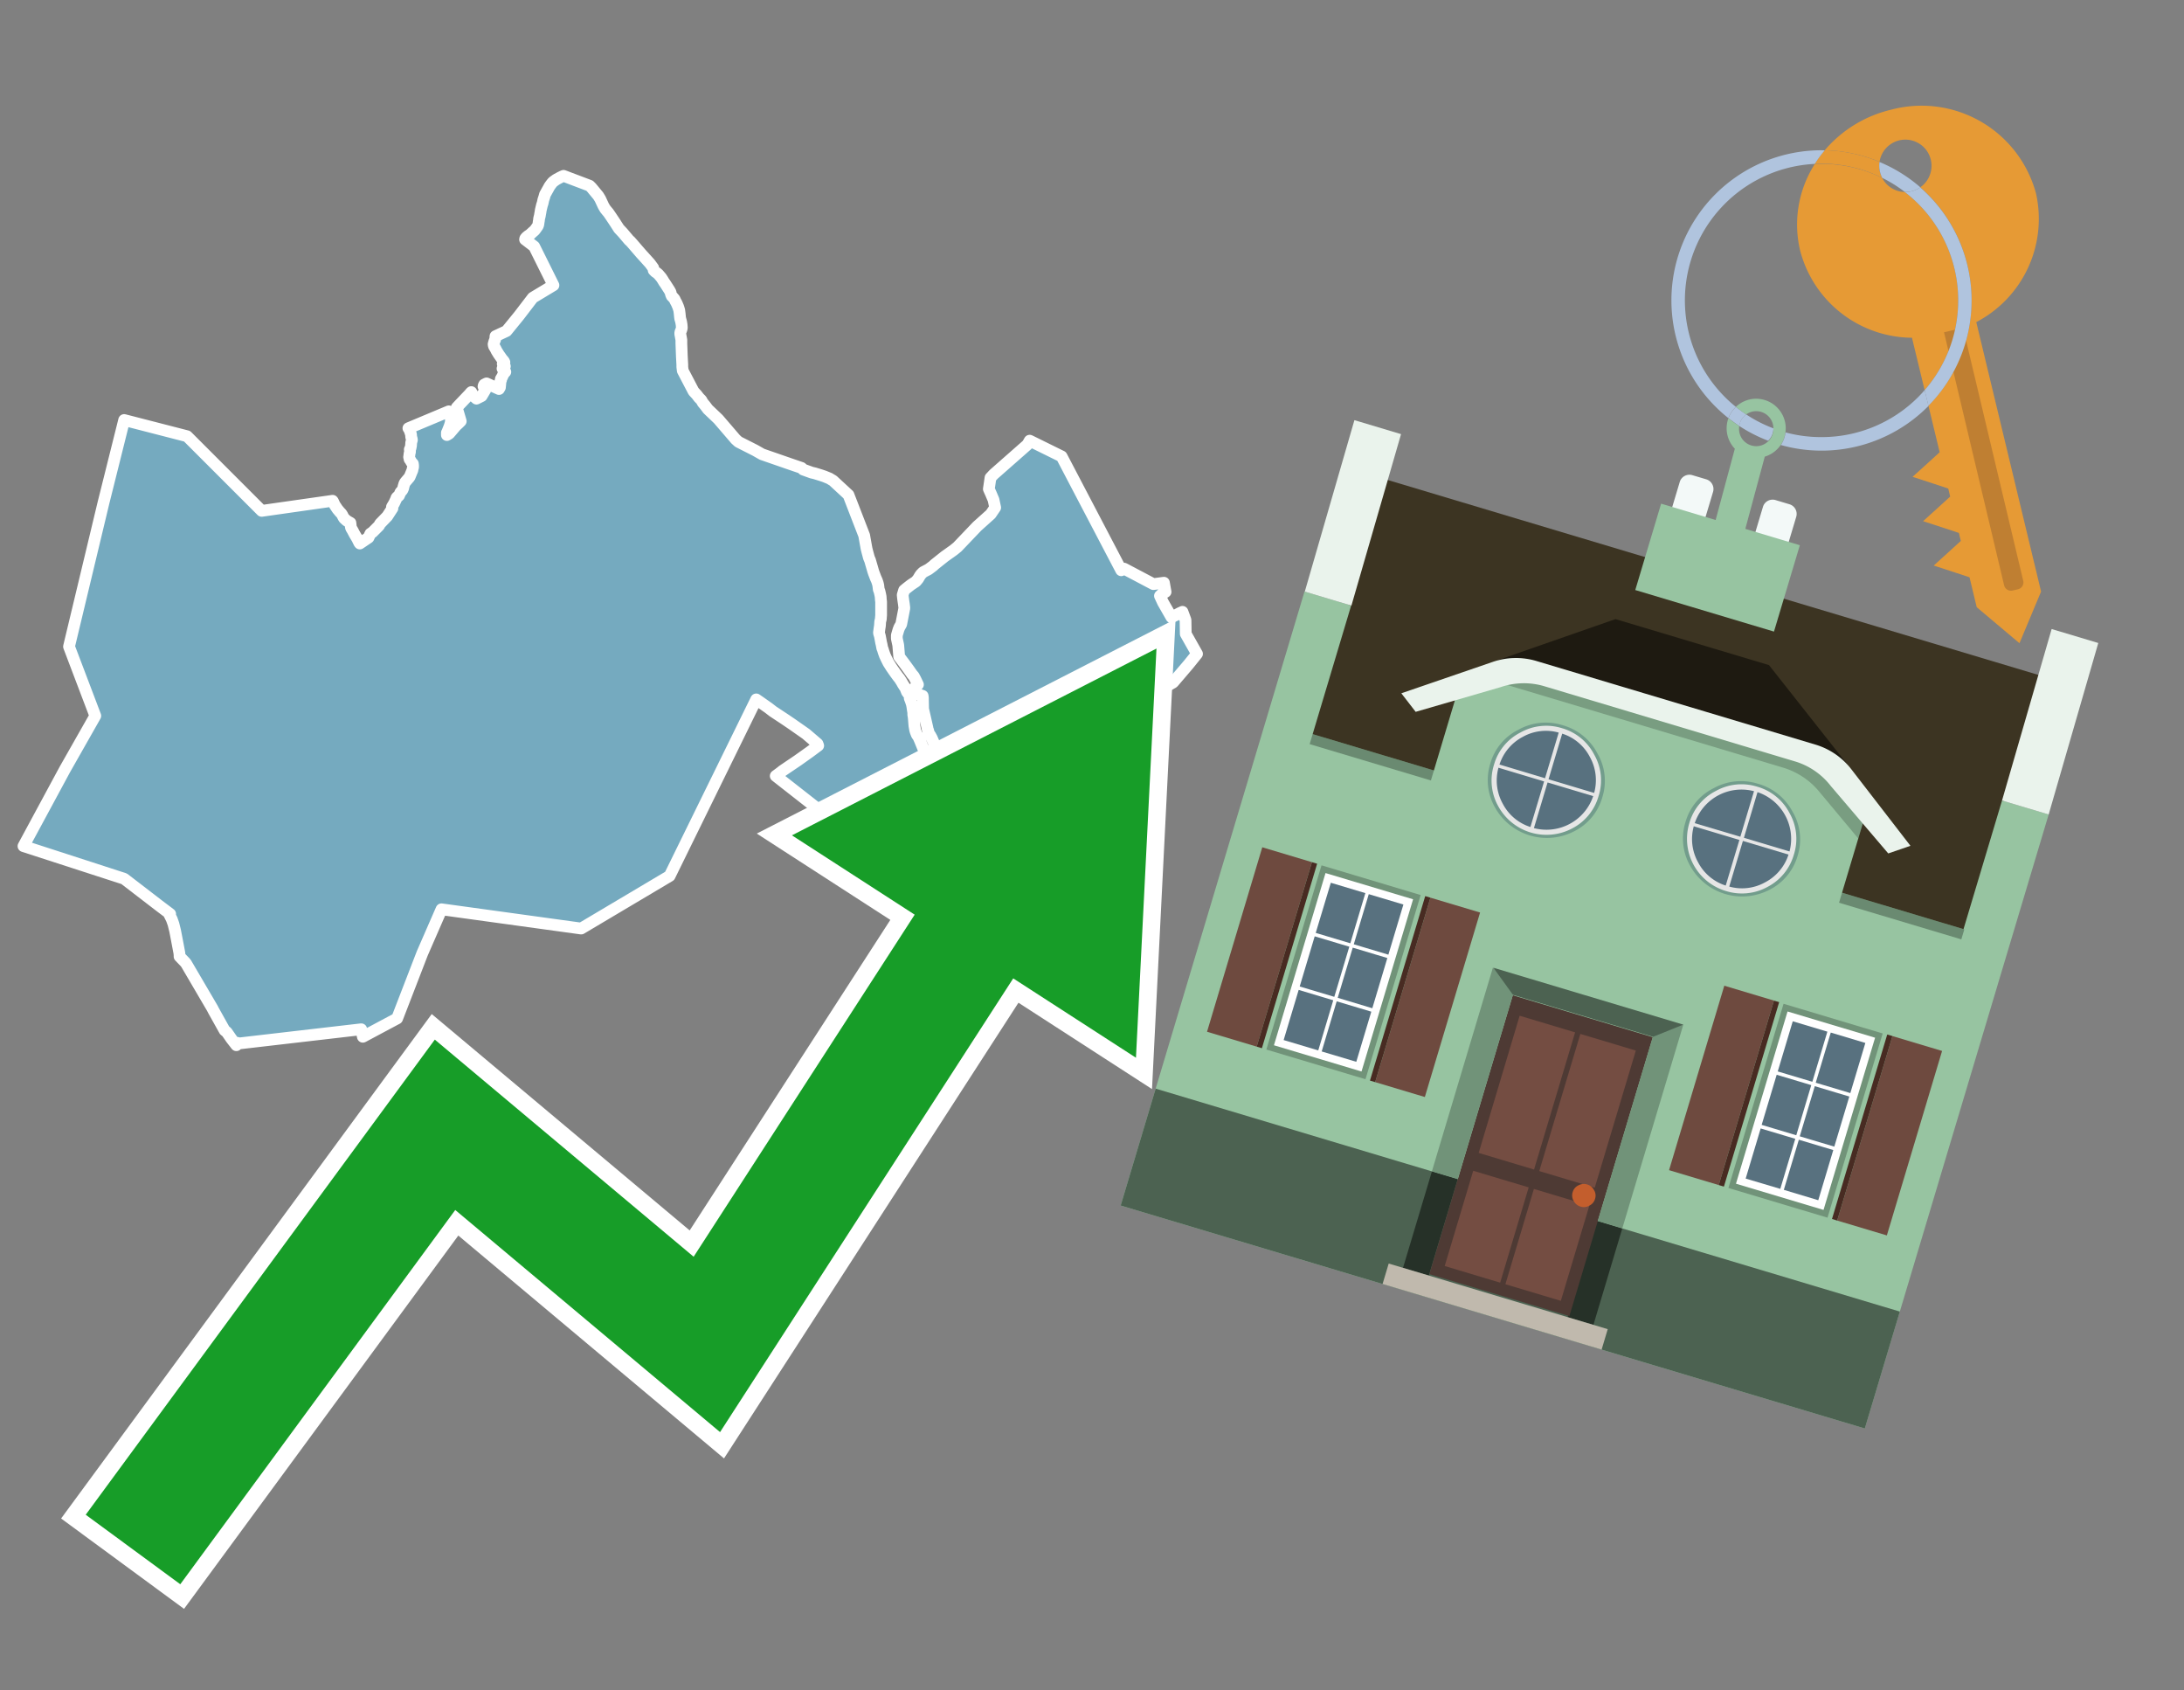 <svg id="Text" xmlns="http://www.w3.org/2000/svg" width="93.05" height="72" viewBox="0 0 93.05 72"><rect x="0" y="0" width="93.05" height="72" fill="#808080" stroke="none"/><polygon points="2.76,32.78 4.06,30.49 2.94,27.54 4.41,21.41 5.29,17.89 7.97,18.58 11.15,21.76 14.17,21.33 14.19,21.36 14.26,21.51 14.38,21.69 14.49,21.82 14.54,21.87 14.58,21.93 14.63,22.03 14.67,22.09 14.71,22.12 14.76,22.17 14.84,22.22 14.93,22.27 14.95,22.45 14.96,22.49 15.02,22.59 15.11,22.76 15.23,22.96 15.26,23.03 15.28,23.06 15.3,23.11 15.33,23.15 15.7,22.9 15.78,22.73 15.87,22.67 15.92,22.62 16.01,22.53 16.15,22.39 16.17,22.35 16.19,22.31 16.5,21.99 16.72,21.65 16.7,21.59 16.79,21.44 16.88,21.25 16.89,21.21 16.92,21.17 16.97,21.14 17,21.11 17.06,20.97 17.13,20.89 17.15,20.86 17.18,20.79 17.19,20.73 17.2,20.7 17.22,20.63 17.23,20.6 17.25,20.56 17.28,20.52 17.45,20.32 17.54,20.1 17.57,20.03 17.58,19.97 17.6,19.9 17.6,19.86 17.6,19.82 17.59,19.75 17.54,19.7 17.52,19.67 17.5,19.63 17.48,19.6 17.45,19.56 17.44,19.5 17.43,19.47 17.44,19.4 17.45,19.31 17.46,19.28 17.47,19.23 17.46,19.14 17.49,19.09 17.5,19.04 17.51,18.99 17.52,18.85 17.55,18.74 17.54,18.68 17.52,18.62 17.51,18.5 17.45,18.32 17.43,18.28 17.4,18.24 19.12,17.52 19.12,17.55 19.14,17.58 19.15,17.61 19.17,17.65 19.19,17.68 19.19,17.72 19.2,17.76 19.21,17.8 19.21,17.97 19.18,18.08 19.15,18.17 19.07,18.37 19.06,18.4 19.04,18.43 19.04,18.53 19.14,18.47 19.43,18.13 19.54,18.03 19.63,17.94 19.46,17.36 19.6,17.21 20.01,16.78 20.04,16.74 20.08,16.7 20.16,16.84 20.21,16.9 20.3,16.98 20.52,16.87 20.68,16.6 20.6,16.46 20.61,16.42 20.63,16.38 20.73,16.33 21.26,16.57 21.3,16.5 21.32,16.29 21.32,16.26 21.32,16.23 21.35,16.18 21.34,16.14 21.39,16.06 21.41,16.03 21.42,15.99 21.45,15.94 21.48,15.89 21.53,15.84 21.41,15.7 21.51,15.6 21.42,15.5 21.49,15.43 21.47,15.39 21.44,15.35 21.4,15.31 21.38,15.28 21.24,15.08 21.21,15.03 21.16,14.95 21.1,14.83 21.06,14.77 21.04,14.73 21.03,14.66 21.06,14.55 21.1,14.45 21.11,14.32 21.58,14.1 22.11,13.45 22.7,12.68 23.58,12.15 22.76,10.5 22.37,10.2 22.38,10.16 22.42,10.11 22.49,10.05 22.58,9.99 22.71,9.87 22.77,9.82 22.81,9.77 22.86,9.7 22.91,9.63 22.93,9.58 22.94,9.53 22.95,9.45 22.96,9.4 22.97,9.31 23,9.19 23.01,9.13 23.03,9.02 23.04,8.95 23.09,8.74 23.12,8.65 23.15,8.51 23.19,8.39 23.22,8.28 23.25,8.23 23.31,8.12 23.35,8.05 23.41,7.94 23.46,7.87 23.49,7.83 23.53,7.78 23.57,7.74 23.68,7.66 23.73,7.63 23.86,7.56 23.94,7.52 24.01,7.49 25.12,7.91 25.2,7.99 25.49,8.34 25.57,8.47 25.64,8.62 25.71,8.77 25.78,8.89 25.86,8.99 25.92,9.06 26.03,9.22 26.21,9.49 26.37,9.74 26.53,9.91 26.81,10.24 26.85,10.27 26.93,10.36 27.31,10.8 27.41,10.91 27.69,11.22 27.83,11.41 27.84,11.46 27.85,11.51 27.92,11.58 27.98,11.62 28.05,11.68 28.17,11.82 28.23,11.91 28.29,12.01 28.34,12.08 28.43,12.22 28.52,12.36 28.57,12.45 28.58,12.5 28.59,12.54 28.62,12.61 28.66,12.65 28.74,12.74 28.77,12.81 28.83,12.92 28.89,13.06 28.91,13.12 28.94,13.22 28.96,13.38 28.97,13.49 28.98,13.57 28.99,13.6 29.02,13.71 29.04,13.83 29.05,13.96 29.04,14.01 29.02,14.07 28.99,14.14 28.98,14.21 28.99,14.26 29.03,14.48 29.03,14.63 29.05,15.17 29.07,15.54 29.07,15.63 29.09,15.79 29.55,16.67 29.68,16.81 29.78,16.94 29.88,17.04 29.94,17.15 30.04,17.27 30.16,17.43 30.58,17.83 30.61,17.86 31.34,18.71 31.46,18.82 32.17,19.18 32.47,19.35 33.71,19.78 34.15,19.93 34.22,20 34.58,20.13 34.71,20.16 34.97,20.24 35.12,20.29 35.34,20.38 35.42,20.43 35.49,20.47 36.15,21.08 36.82,22.81 36.83,22.87 36.9,23.26 36.92,23.37 36.95,23.49 36.98,23.6 37.02,23.75 37.04,23.8 37.07,23.87 37.11,24.01 37.16,24.18 37.2,24.32 37.23,24.41 37.31,24.62 37.36,24.73 37.4,24.85 37.42,24.94 37.43,25.02 37.44,25.11 37.47,25.18 37.5,25.31 37.52,25.41 37.53,25.56 37.54,25.63 37.54,25.8 37.54,25.94 37.54,26 37.54,26.09 37.54,26.21 37.53,26.32 37.53,26.36 37.51,26.44 37.5,26.49 37.49,26.65 37.47,26.78 37.46,26.86 37.45,26.93 37.45,26.97 37.47,27.03 37.49,27.1 37.52,27.26 37.54,27.37 37.56,27.45 37.59,27.61 37.61,27.65 37.64,27.75 37.66,27.81 37.7,27.92 37.76,28.05 37.81,28.15 37.85,28.23 37.92,28.34 37.97,28.42 38.06,28.55 38.13,28.65 38.21,28.76 38.27,28.84 38.32,28.9 38.41,29.04 38.46,29.13 38.53,29.24 38.58,29.31 38.6,29.37 38.64,29.47 38.7,29.55 39.11,29.16 39,28.93 38.93,28.8 38.86,28.72 38.79,28.62 38.72,28.52 38.53,28.26 38.31,27.97 38.27,27.48 38.21,27.2 38.21,27.06 38.28,26.82 38.32,26.72 38.39,26.6 38.4,26.57 38.53,25.9 38.51,25.73 38.49,25.6 38.47,25.45 38.46,25.34 38.52,25.14 38.63,25.05 38.81,24.91 39.02,24.77 39.08,24.7 39.12,24.65 39.19,24.53 39.24,24.46 39.33,24.37 39.56,24.25 39.72,24.13 39.76,24.1 39.81,24.05 40.25,23.7 40.63,23.43 40.79,23.3 41.63,22.42 42.21,21.9 42.4,21.62 42.33,21.29 42.22,21.03 42.13,20.83 42.2,20.35 42.34,20.2 43.76,18.95 43.79,18.91 43.87,18.77 45.23,19.44 47.77,24.29 47.89,24.22 49.14,24.88 49.59,24.82 49.66,25.21 49.61,25.24 49.53,25.28 49.42,25.38 49.55,25.66 49.91,26.29 50.14,26.18 50.25,26.12 50.38,26.06 50.51,26.41 50.52,27 51,27.85 50.63,28.31 49.98,29.07 49.77,29.19 48.99,29.43 48.31,30.06 48.69,30.59 48.31,30.96 48.62,31.52 47.79,31.91 47.47,32.24 47.53,32.42 48.01,32.58 48,32.95 47.88,33.08 47.69,33.29 47.57,33.21 46.92,33.12 45.77,33.39 45.69,33.44 45.59,33.49 45.46,33.56 45.37,33.61 45.21,33.69 45.09,33.75 45.02,33.79 44.92,33.84 44.83,33.88 44.76,33.92 44.7,33.95 44.62,33.99 44.53,34.04 44.5,34.07 44.45,34.11 44.4,34.14 44.35,34.18 44.27,34.23 44.17,34.3 43.94,34.27 41.31,33.72 41.21,33.65 41.01,33.53 40.64,33.24 40.56,33.17 40.35,32.88 40.21,32.72 40.14,32.63 40.08,32.54 40,32.34 39.99,32.19 39.95,32.07 39.89,32.1 39.86,31.8 39.78,31.83 39.82,31.72 39.76,31.58 39.7,31.44 39.64,31.33 39.56,31.21 39.55,31.13 39.52,31.05 39.51,30.99 39.33,30.2 39.32,29.71 39.31,29.64 38.95,29.51 38.76,29.74 38.8,29.84 38.85,29.99 38.87,30.09 38.89,30.23 38.91,30.35 38.91,30.44 38.93,30.56 38.94,30.68 38.95,30.81 38.96,30.92 38.99,31.09 39.01,31.16 39.06,31.29 39.13,31.39 39.2,31.55 39.33,31.87 39.36,31.94 39.52,32.3 39.6,32.46 39.81,32.98 39.82,33.02 39.87,33.36 39.51,34.35 39.48,34.46 39.45,34.55 39.39,34.75 39.32,34.98 39.29,35.08 39.18,35.05 39.07,35.11 38.73,35.21 38.55,35.25 38.46,35.28 38.32,35.36 38.17,35.44 37.13,34.89 36.73,34.69 35.94,35.61 35.9,35.66 35.87,35.7 35.84,35.74 35.53,35.58 35.35,35.49 35.22,35.39 34.9,34.81 34.88,34.72 34.87,34.58 34.84,34.49 34.8,34.42 33.05,33.05 33.24,32.91 33.34,32.83 33.59,32.66 33.99,32.39 34.51,32.02 34.86,31.76 34.83,31.68 34.34,31.26 33.74,30.84 33.46,30.65 32.93,30.3 32.75,30.16 32.38,29.9 32.22,29.79 28.53,37.31 24.76,39.55 18.81,38.73 17.99,40.61 16.92,43.38 15.46,44.16 15.39,43.84 10.13,44.45 10.12,44.42 10.07,44.52 9.86,44.25 9.66,43.96 9.57,43.89 9.09,43.03 9.05,42.95 7.93,41.04 7.89,40.99 7.65,40.74 7.65,40.68 7.64,40.58 7.52,39.95 7.46,39.64 7.45,39.6 7.39,39.36 7.32,39.16 7.22,38.96 7.25,38.93 6.76,38.56 5.29,37.43 1,36.04 " fill="#75aabf" stroke="#fff" stroke-linejoin="round" stroke-width="0.5"/><polygon points="49.272 27.624 33.741 35.58 38.97 38.959 29.553 53.529 18.525 44.281 3.652 64.518 7.681 67.479 19.396 51.538 30.678 60.999 43.169 41.673 48.398 45.053 49.272 27.624" fill="none" stroke="#fff" stroke-miterlimit="10" stroke-width="1.5"/><polygon points="49.272 27.624 33.741 35.58 38.97 38.959 29.553 53.529 18.525 44.281 3.652 64.518 7.681 67.479 19.396 51.538 30.678 60.999 43.169 41.673 48.398 45.053 49.272 27.624" fill="#179d28"/><path d="M80.19,7.577a1.16,1.16,0,0,1-.094-.251,1.114,1.114,0,0,1-.018-.429A6.367,6.367,0,0,0,77.743,6.4a5.269,5.269,0,0,0-.423.577c.1,0,.192-.007.288-.007A5.794,5.794,0,0,1,80.19,7.577Z" fill="#e69a35"/><path d="M77.608,6.4A6.394,6.394,0,0,0,73.64,17.81a1.26,1.26,0,0,1,.317-.48A5.821,5.821,0,0,1,77.32,6.981a5.269,5.269,0,0,1,.423-.577Z" fill="#b0c4de"/><path d="M84.2,13.72a4.962,4.962,0,0,0,2.545-5.48,5.047,5.047,0,0,0-6.179-3.566A5.322,5.322,0,0,0,77.743,6.4a6.367,6.367,0,0,1,2.335.493,1.114,1.114,0,1,1,1.736,1.084,6.392,6.392,0,0,1,.347,9.3l.479,1.985-.438.4-.716.648.92.3.6.2.082.341-.438.4-.716.648.92.3.605.2.082.341-.438.4-.716.649.92.3.605.2.307,1.274,1.821,1.534.921-2.2Z" fill="#e69a35"/><path d="M81.154,8.179a1.115,1.115,0,0,1-.964-.6,5.794,5.794,0,0,0-2.582-.6c-.1,0-.192,0-.288.007a4.783,4.783,0,0,0-.625,3.685,4.962,4.962,0,0,0,4.765,3.715L82,16.617a5.82,5.82,0,0,0-.846-8.438Z" fill="#e69a35"/><path d="M74.1,18.142a6.386,6.386,0,0,0,1.232.63.73.73,0,0,0,.224-.527h0a5.783,5.783,0,0,1-1.159-.593A.733.733,0,0,0,74.1,18.142Z" fill="#b0c4de"/><path d="M74.4,17.652q-.228-.152-.44-.322a1.26,1.26,0,0,0-.317.48c.148.117.3.228.46.332A.733.733,0,0,1,74.4,17.652Z" fill="#b0c4de"/><path d="M74.824,16.984a1.257,1.257,0,0,0-.867.346c.141.114.288.222.44.322a.731.731,0,0,1,1.159.593h0a.732.732,0,1,1-1.463,0,.7.7,0,0,1,.007-.1c-.158-.1-.312-.215-.46-.332a1.258,1.258,0,0,0,.273,1.3l-.979,3.635,1.275.341.98-3.639a1.266,1.266,0,0,0,.681-.5,1.249,1.249,0,0,0,.2-.538,1.328,1.328,0,0,0,.012-.168A1.262,1.262,0,0,0,74.824,16.984Z" fill="#97c4a1"/><path d="M85.974,25.1l-.226.053a.3.3,0,0,1-.362-.223l-2.56-10.777.81-.193L86.2,24.736A.3.3,0,0,1,85.974,25.1Z" fill="#bf7f32"/><path d="M80.1,7.326a1.16,1.16,0,0,0,.094.251,5.833,5.833,0,0,1,.964.6,1.137,1.137,0,0,0,.287-.031,1.108,1.108,0,0,0,.373-.167A6.371,6.371,0,0,0,80.078,6.9,1.114,1.114,0,0,0,80.1,7.326Z" fill="#b0c4de"/><path d="M77.608,18.618a5.836,5.836,0,0,1-1.534-.2,1.24,1.24,0,0,1-.2.537,6.4,6.4,0,0,0,6.291-1.666L82,16.617A5.807,5.807,0,0,1,77.608,18.618Z" fill="#b0c4de"/><path d="M81.814,7.981a1.108,1.108,0,0,1-.373.167,1.137,1.137,0,0,1-.287.031A5.82,5.82,0,0,1,82,16.617l.161.667a6.392,6.392,0,0,0-.347-9.3Z" fill="#b0c4de"/><polygon points="83.79 39.753 55.78 31.364 58.988 20.404 86.964 28.783 83.79 39.753 83.79 39.753" fill="#3c3422" fill-rule="evenodd"/><polygon points="81.705 53.32 87.284 34.692 85.297 34.097 83.656 39.575 55.926 31.269 57.567 25.791 55.579 25.196 47.746 51.348 79.451 60.844 81.705 53.32" fill="#97c4a1" fill-rule="evenodd"/><rect x="69.522" y="21.148" width="0.444" height="28.983" transform="translate(15.592 92.226) rotate(-73.326)" opacity="0.3"/><polygon points="87.284 34.692 85.297 34.097 87.411 26.793 89.398 27.388 87.284 34.692 87.284 34.692" fill="#eaf3ec" fill-rule="evenodd"/><polygon points="57.578 25.794 55.591 25.199 57.705 17.896 59.692 18.491 57.578 25.794 57.578 25.794" fill="#eaf3ec" fill-rule="evenodd"/><polygon points="79.451 60.844 80.943 55.865 49.238 46.369 47.747 51.348 79.451 60.844 79.451 60.844" fill="#4c6251" fill-rule="evenodd"/><path d="M71.566,20.528l-.522,1.743,1.418.425.523-1.744a.432.432,0,0,0-.289-.536l-.593-.177A.431.431,0,0,0,71.566,20.528Z" fill="#f3f9f8" fill-rule="evenodd"/><path d="M75.111,21.589l-.522,1.743,1.418.425.522-1.743a.43.43,0,0,0-.289-.536l-.593-.178A.43.43,0,0,0,75.111,21.589Z" fill="#f3f9f8" fill-rule="evenodd"/><polygon points="75.368 28.329 68.829 26.37 63.807 28.121 78.733 32.591 75.368 28.329" fill="#1e1a11"/><polygon points="78.248 32.422 64.442 28.287 62.236 28.998 60.064 36.247 77.453 41.455 79.651 34.116 78.248 32.422" fill="#97c4a1"/><path d="M77.74,32.516S65.088,28.725,65,28.7l-.938.43,11.892,3.562a3.175,3.175,0,0,1,1.532,1l1.685,2.02.327-1.09Z" fill-rule="evenodd" opacity="0.2"/><path d="M77.35,31.716,65.458,28.154a3.041,3.041,0,0,0-1.854.037l-3.9,1.339.611.79,3.626-1.054a3.045,3.045,0,0,1,1.855-.037l10.673,3.2A3.028,3.028,0,0,1,78,33.477l2.45,2.874.945-.325-2.518-3.26A3.036,3.036,0,0,0,77.35,31.716Z" fill="#eaf3ec"/><polygon points="76.683 23.223 70.773 21.453 69.671 25.132 75.581 26.902 76.683 23.223 76.683 23.223" fill="#97c4a1" fill-rule="evenodd"/><g id="Symbol_9_0_Layer2_0_MEMBER_8_MEMBER_21_MEMBER_0_FILL" data-name="Symbol 9 0 Layer2 0 MEMBER 8 MEMBER 21 MEMBER 0 FILL"><path d="M66.584,30.892a2.39,2.39,0,0,0-1.891.189,2.317,2.317,0,0,0-1.2,1.448A2.345,2.345,0,0,0,63.7,34.4a2.528,2.528,0,0,0,3.367,1.008,2.339,2.339,0,0,0,1.2-1.447,2.313,2.313,0,0,0-.208-1.87A2.394,2.394,0,0,0,66.584,30.892Z" fill="#729d8c"/></g><g id="Symbol_9_0_Layer2_0_MEMBER_8_MEMBER_21_MEMBER_1_FILL" data-name="Symbol 9 0 Layer2 0 MEMBER 8 MEMBER 21 MEMBER 1 FILL"><path d="M66.547,31.016a2.241,2.241,0,0,0-1.769.185,2.213,2.213,0,0,0-1.127,1.376,2.239,2.239,0,0,0,.185,1.768,2.341,2.341,0,0,0,3.145.942,2.234,2.234,0,0,0,1.126-1.376,2.207,2.207,0,0,0-.185-1.768A2.237,2.237,0,0,0,66.547,31.016Z" fill="#e6e6e6"/></g><g id="Symbol_9_0_Layer2_0_MEMBER_8_MEMBER_21_MEMBER_2_MEMBER_0_FILL" data-name="Symbol 9 0 Layer2 0 MEMBER 8 MEMBER 21 MEMBER 2 MEMBER 0 FILL"><path d="M65.787,33.284,63.843,32.7a2.036,2.036,0,0,0,.186,1.539,2.015,2.015,0,0,0,1.175.986Z" fill="#58717f"/></g><g id="Symbol_9_0_Layer2_0_MEMBER_8_MEMBER_21_MEMBER_2_MEMBER_1_FILL" data-name="Symbol 9 0 Layer2 0 MEMBER 8 MEMBER 21 MEMBER 2 MEMBER 1 FILL"><path d="M65.827,33.148l.582-1.944a2.01,2.01,0,0,0-1.523.178,2.037,2.037,0,0,0-1,1.183Z" fill="#58717f"/></g><g id="Symbol_9_0_Layer2_0_MEMBER_8_MEMBER_21_MEMBER_2_MEMBER_2_FILL" data-name="Symbol 9 0 Layer2 0 MEMBER 8 MEMBER 21 MEMBER 2 MEMBER 2 FILL"><path d="M67.878,33.91l-1.943-.582-.582,1.944a2.1,2.1,0,0,0,2.525-1.362Z" fill="#58717f"/></g><g id="Symbol_9_0_Layer2_0_MEMBER_8_MEMBER_21_MEMBER_2_MEMBER_3_FILL" data-name="Symbol 9 0 Layer2 0 MEMBER 8 MEMBER 21 MEMBER 2 MEMBER 3 FILL"><path d="M66.558,31.249l-.582,1.943,1.943.582a2.031,2.031,0,0,0-.186-1.539A2.009,2.009,0,0,0,66.558,31.249Z" fill="#58717f"/></g><g id="Symbol_9_0_Layer2_0_MEMBER_8_MEMBER_21_MEMBER_0_FILL-2" data-name="Symbol 9 0 Layer2 0 MEMBER 8 MEMBER 21 MEMBER 0 FILL"><path d="M74.9,33.384a2.4,2.4,0,0,0-1.891.189,2.316,2.316,0,0,0-1.2,1.448,2.341,2.341,0,0,0,.209,1.87A2.527,2.527,0,0,0,75.387,37.9a2.345,2.345,0,0,0,1.2-1.447,2.314,2.314,0,0,0-.209-1.87A2.389,2.389,0,0,0,74.9,33.384Z" fill="#729d8c"/></g><g id="Symbol_9_0_Layer2_0_MEMBER_8_MEMBER_21_MEMBER_1_FILL-2" data-name="Symbol 9 0 Layer2 0 MEMBER 8 MEMBER 21 MEMBER 1 FILL"><path d="M74.867,33.508a2.239,2.239,0,0,0-1.768.185,2.21,2.21,0,0,0-1.127,1.376,2.316,2.316,0,0,0,1.564,2.883,2.261,2.261,0,0,0,1.765-.173A2.237,2.237,0,0,0,76.428,36.4a2.209,2.209,0,0,0-.185-1.769A2.239,2.239,0,0,0,74.867,33.508Z" fill="#e6e6e6"/></g><g id="Symbol_9_0_Layer2_0_MEMBER_8_MEMBER_21_MEMBER_2_MEMBER_0_FILL-2" data-name="Symbol 9 0 Layer2 0 MEMBER 8 MEMBER 21 MEMBER 2 MEMBER 0 FILL"><path d="M74.107,35.776l-1.943-.582a2.031,2.031,0,0,0,.186,1.539,2.009,2.009,0,0,0,1.175.986Z" fill="#58717f"/></g><g id="Symbol_9_0_Layer2_0_MEMBER_8_MEMBER_21_MEMBER_2_MEMBER_1_FILL-2" data-name="Symbol 9 0 Layer2 0 MEMBER 8 MEMBER 21 MEMBER 2 MEMBER 1 FILL"><path d="M74.148,35.64,74.73,33.7a2.1,2.1,0,0,0-2.525,1.362Z" fill="#58717f"/></g><g id="Symbol_9_0_Layer2_0_MEMBER_8_MEMBER_21_MEMBER_2_MEMBER_2_FILL-2" data-name="Symbol 9 0 Layer2 0 MEMBER 8 MEMBER 21 MEMBER 2 MEMBER 2 FILL"><path d="M76.2,36.4l-1.943-.582-.582,1.944a2.015,2.015,0,0,0,1.523-.178A2.036,2.036,0,0,0,76.2,36.4Z" fill="#58717f"/></g><g id="Symbol_9_0_Layer2_0_MEMBER_8_MEMBER_21_MEMBER_2_MEMBER_3_FILL-2" data-name="Symbol 9 0 Layer2 0 MEMBER 8 MEMBER 21 MEMBER 2 MEMBER 3 FILL"><path d="M74.879,33.741,74.3,35.684l1.943.582a2.1,2.1,0,0,0-1.361-2.525Z" fill="#58717f"/></g><polygon points="51.426 43.946 53.542 44.58 55.896 36.723 53.78 36.089 51.426 43.946 51.426 43.946" fill="#6e4a3f" fill-rule="evenodd"/><polygon points="53.542 44.58 53.764 44.647 56.117 36.789 55.896 36.723 53.542 44.58 53.542 44.58" fill="#482b22" fill-rule="evenodd"/><polygon points="60.706 46.726 58.59 46.092 60.943 38.235 63.059 38.868 60.706 46.726 60.706 46.726" fill="#6e4a3f" fill-rule="evenodd"/><polygon points="58.59 46.092 58.368 46.026 60.722 38.168 60.943 38.235 58.59 46.092 58.59 46.092" fill="#482b22" fill-rule="evenodd"/><rect x="53.146" y="39.209" width="8.19" height="4.408" transform="translate(1.145 84.365) rotate(-73.326)" fill="#719379"/><polygon points="60.205 38.304 56.474 37.187 54.277 44.522 58.008 45.639 60.205 38.304 60.205 38.304" fill="#fff" fill-rule="evenodd"/><path d="M59.792,38.527l-.64,2.136-1.474-.442.639-2.135,1.475.441Zm-1.621-.485-.64,2.136-1.474-.442L56.7,37.6l1.474.442Zm-2.158,1.84,1.475.441-.64,2.136-1.474-.441.639-2.136Zm-.683,2.282,1.474.441-.639,2.136L54.69,44.3l.64-2.135Zm.981,2.621.639-2.136,1.475.442-.64,2.135-1.474-.441Zm2.158-1.84L56.994,42.5l.64-2.136,1.474.442-.639,2.136Z" fill="#58717f" fill-rule="evenodd"/><polygon points="80.39 52.621 78.274 51.988 80.628 44.13 82.743 44.764 80.39 52.621 80.39 52.621" fill="#6e4a3f" fill-rule="evenodd"/><polygon points="78.274 51.988 78.053 51.921 80.406 44.064 80.628 44.13 78.274 51.988 78.274 51.988" fill="#482b22" fill-rule="evenodd"/><polygon points="71.111 49.842 73.227 50.476 75.58 42.619 73.464 41.985 71.111 49.842 71.111 49.842" fill="#6e4a3f" fill-rule="evenodd"/><polygon points="73.227 50.476 73.448 50.542 75.802 42.685 75.58 42.619 73.227 50.476 73.227 50.476" fill="#482b22" fill-rule="evenodd"/><rect x="72.83" y="45.105" width="8.19" height="4.408" transform="translate(9.534 107.426) rotate(-73.326)" fill="#719379"/><polygon points="76.159 43.083 79.889 44.2 77.692 51.535 73.962 50.418 76.159 43.083 76.159 43.083" fill="#fff" fill-rule="evenodd"/><path d="M76.381,43.5l1.475.442-.64,2.135-1.475-.441.64-2.136ZM78,43.981l1.474.442-.64,2.136-1.474-.442L78,43.981Zm.791,2.724-.64,2.135L76.679,48.4l.64-2.136,1.474.442Zm-.684,2.282-.639,2.135L76,50.68l.64-2.135,1.474.442Zm-2.26,1.65L74.375,50.2l.639-2.135,1.475.441-.64,2.136Zm-.791-2.724.64-2.135,1.474.441-.639,2.136-1.475-.442Z" fill="#58717f" fill-rule="evenodd"/><polygon points="67.888 56.431 69.118 52.323 68.019 51.994 66.789 56.102 67.888 56.431 67.888 56.431" fill="#263128" fill-rule="evenodd"/><polygon points="60.877 54.331 62.108 50.223 61.007 49.894 59.776 54.002 60.877 54.331 60.877 54.331" fill="#263128" fill-rule="evenodd"/><g id="Symbol_9_0_Layer2_0_MEMBER_8_MEMBER_12_MEMBER_0_FILL" data-name="Symbol 9 0 Layer2 0 MEMBER 8 MEMBER 12 MEMBER 0 FILL"><path d="M70.418,44.178l-5.965-1.786L60.9,54.27l5.964,1.786Z" fill="#4e3a34"/></g><g id="Symbol_9_0_Layer2_0_MEMBER_8_MEMBER_12_MEMBER_1_MEMBER_0_FILL" data-name="Symbol 9 0 Layer2 0 MEMBER 8 MEMBER 12 MEMBER 1 MEMBER 0 FILL"><path d="M65.358,49.815l1.75-5.843-2.363-.708L63,49.107Z" fill="#744d42"/></g><g id="Symbol_9_0_Layer2_0_MEMBER_8_MEMBER_12_MEMBER_1_MEMBER_1_FILL" data-name="Symbol 9 0 Layer2 0 MEMBER 8 MEMBER 12 MEMBER 1 MEMBER 1 FILL"><path d="M67.331,44.039l-1.75,5.842,2.364.708,1.75-5.842Z" fill="#744d42"/></g><g id="Symbol_9_0_Layer2_0_MEMBER_8_MEMBER_12_MEMBER_2_MEMBER_0_FILL" data-name="Symbol 9 0 Layer2 0 MEMBER 8 MEMBER 12 MEMBER 2 MEMBER 0 FILL"><path d="M63.915,54.633l1.215-4.058-2.363-.707-1.215,4.057Z" fill="#744d42"/></g><g id="Symbol_9_0_Layer2_0_MEMBER_8_MEMBER_12_MEMBER_2_MEMBER_1_FILL" data-name="Symbol 9 0 Layer2 0 MEMBER 8 MEMBER 12 MEMBER 2 MEMBER 1 FILL"><path d="M66.5,55.407l1.215-4.057-2.363-.708L64.138,54.7Z" fill="#744d42"/></g><g id="Symbol_9_0_Layer2_0_MEMBER_8_MEMBER_13_FILL" data-name="Symbol 9 0 Layer2 0 MEMBER 8 MEMBER 13 FILL"><path d="M67.959,51.058a.439.439,0,0,0-.045-.367.487.487,0,0,0-.669-.2.445.445,0,0,0-.239.282.457.457,0,0,0,.041.378.481.481,0,0,0,.293.242.459.459,0,0,0,.377-.042A.453.453,0,0,0,67.959,51.058Z" fill="#c35e2d"/></g><g id="Symbol_9_0_Layer2_0_MEMBER_8_MEMBER_14_FILL" data-name="Symbol 9 0 Layer2 0 MEMBER 8 MEMBER 14 FILL"><path d="M64.557,42.047l-.951-.833-2.6,8.68,1.1.329Z" fill="#719379"/></g><g id="Symbol_9_0_Layer2_0_MEMBER_8_MEMBER_15_FILL" data-name="Symbol 9 0 Layer2 0 MEMBER 8 MEMBER 15 FILL"><path d="M71.718,43.643l-1.2.19L68.072,52.01l1.046.313Z" fill="#719379"/></g><g id="Symbol_9_0_Layer2_0_MEMBER_8_MEMBER_16_FILL" data-name="Symbol 9 0 Layer2 0 MEMBER 8 MEMBER 16 FILL"><path d="M63.627,41.22l.836,1.156,5.961,1.786,1.294-.519Z" fill="#4c6251"/></g><polygon points="58.905 54.69 59.166 53.819 68.498 56.614 68.237 57.485 58.905 54.69 58.905 54.69" fill="#c0b9ad" fill-rule="evenodd"/></svg>
